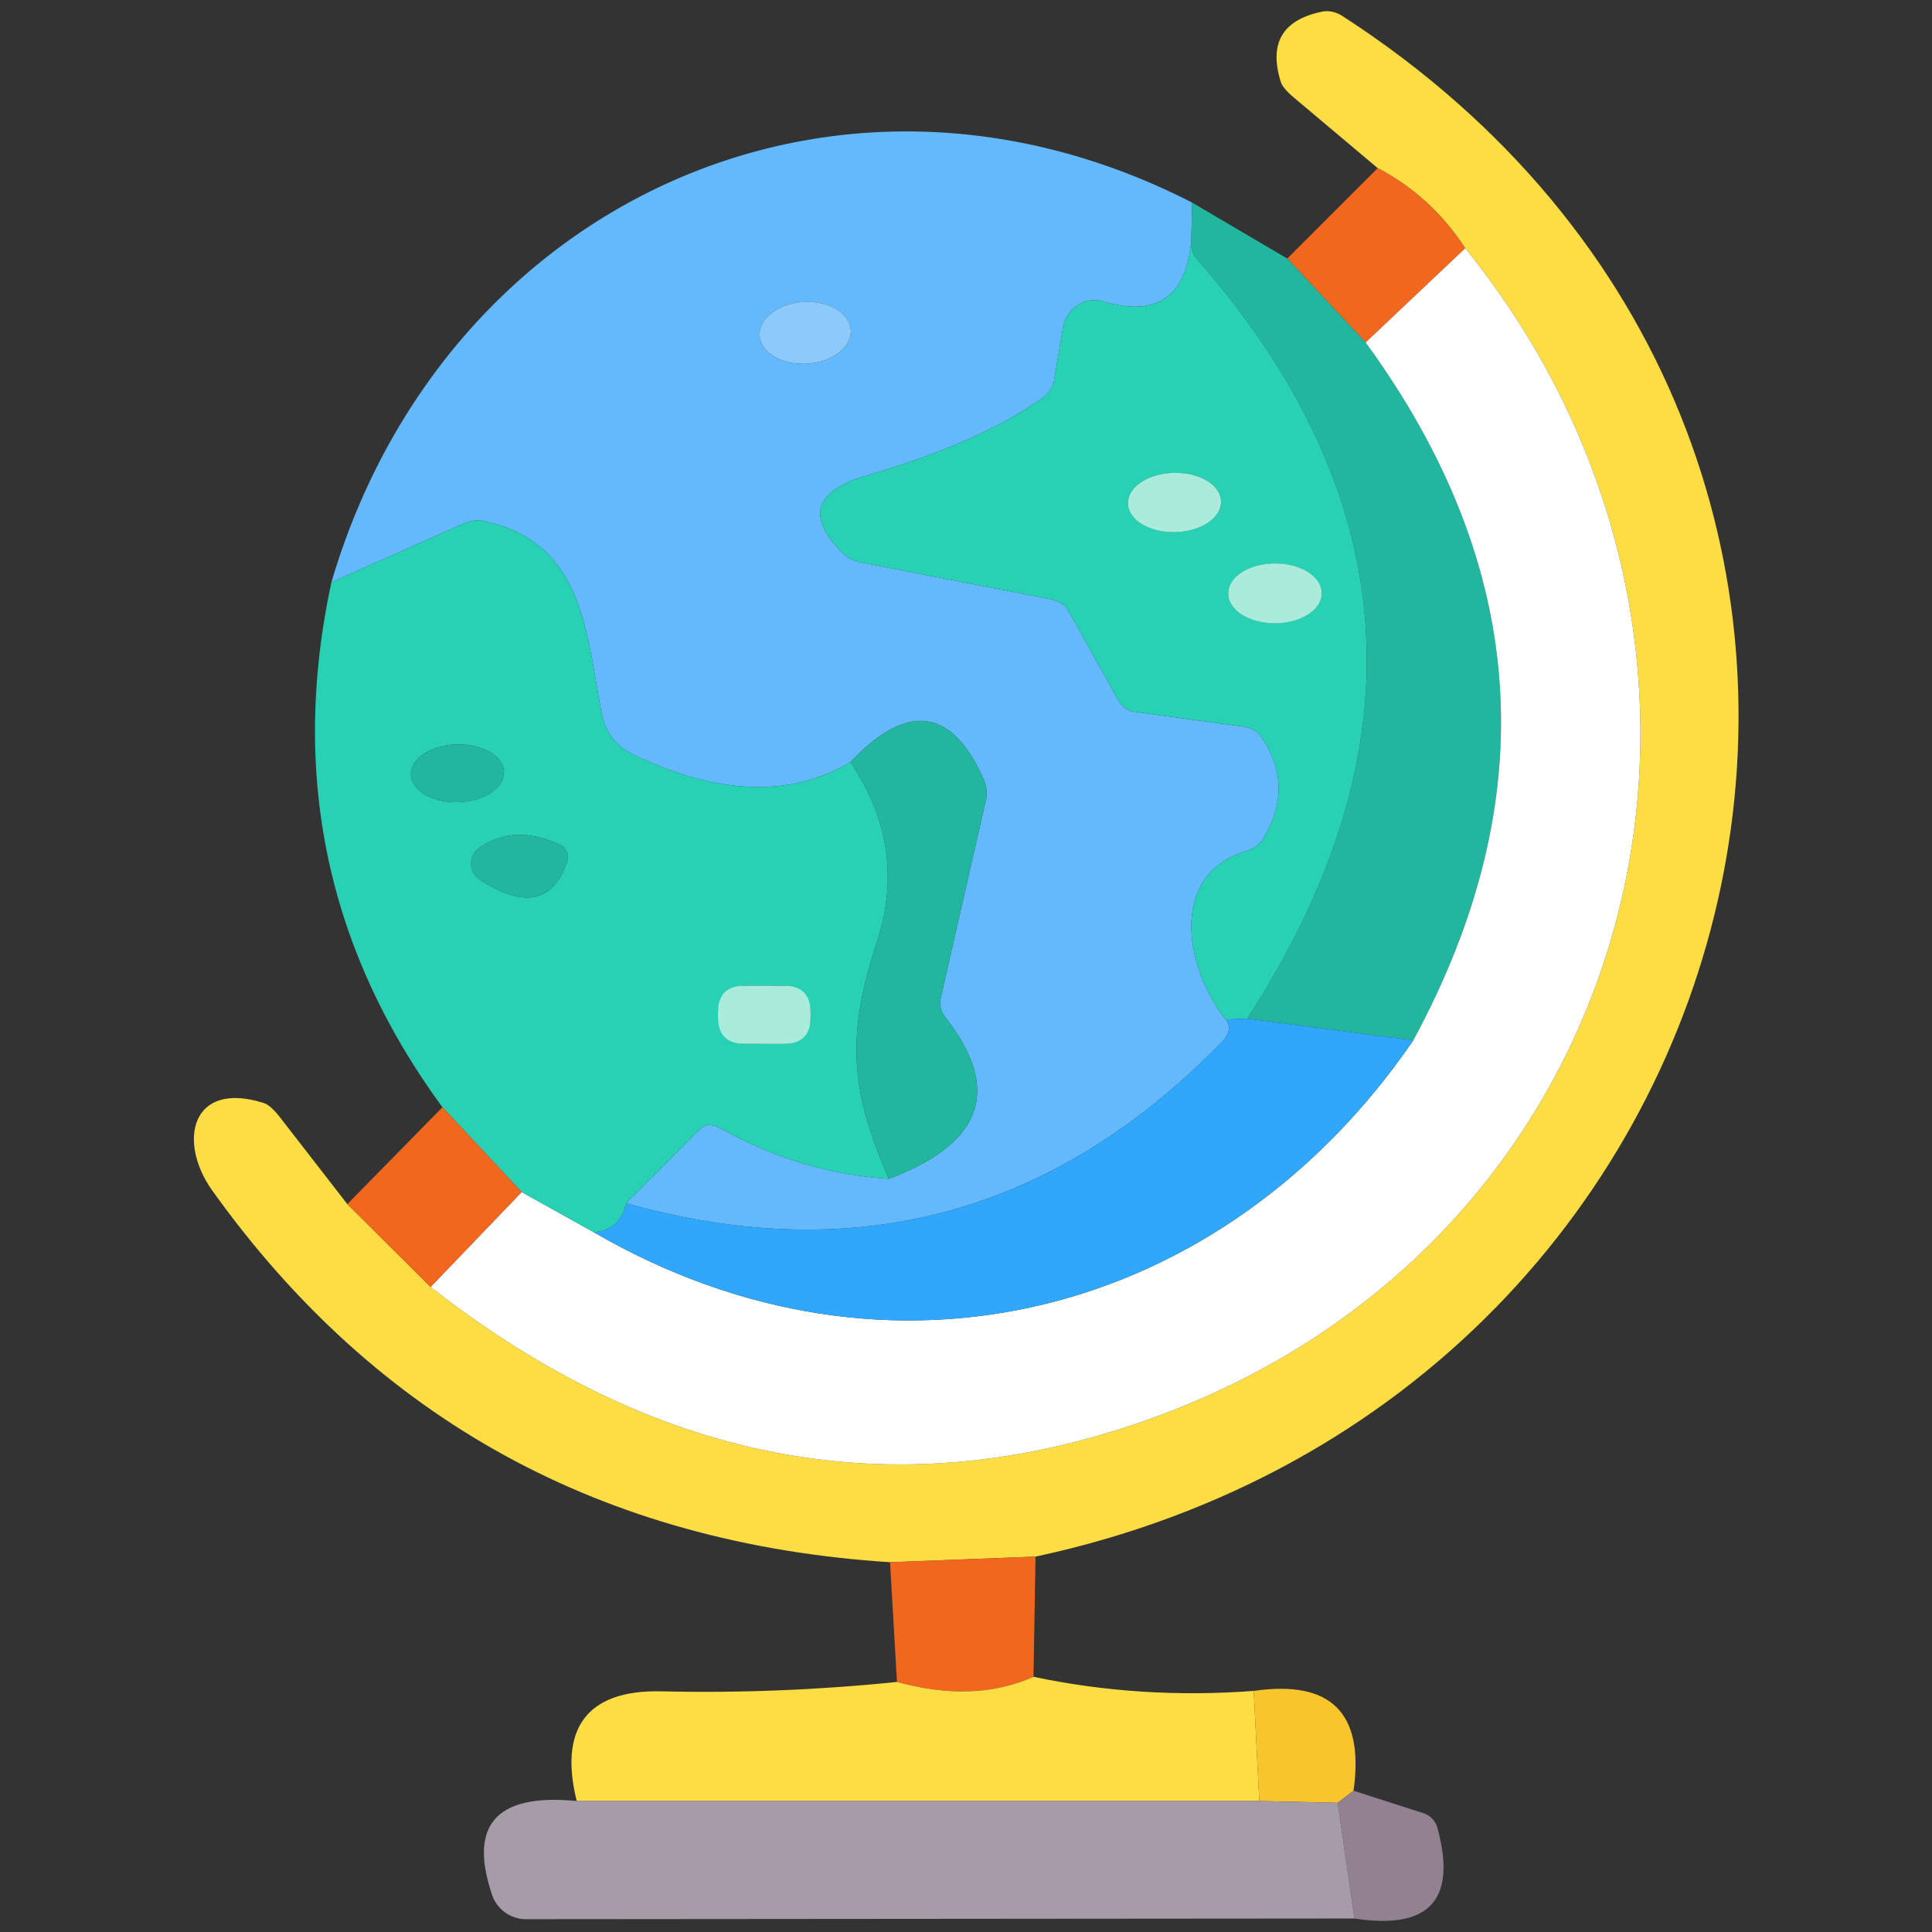 <?xml version="1.0" standalone="no"?><!DOCTYPE svg PUBLIC "-//W3C//DTD SVG 1.1//EN" "http://www.w3.org/Graphics/SVG/1.1/DTD/svg11.dtd"><svg class="icon" width="200px" height="200.00px" viewBox="0 0 1024 1024" version="1.1" xmlns="http://www.w3.org/2000/svg"><rect x="0" y="0" width="1024" height="1024" fill="#333333" stroke="none"/><path d="M548.847 825.037l-77.103 2.965c-152.545-9.798-272.268-75.442-359.181-196.909-18.742-26.215-11.15-58.835 27.52-46.38 2.171 0.735 5.219 3.476 8.303 7.473l35.705 46.025 44.127 43.889c122.024 95.453 250.49 118.264 385.396 68.444 261.676-96.675 334.508-406.866 162.984-618.959-12.016-18.422-27.472-32.573-46.38-42.466l-44.245-37.247c-3.891-3.215-6.524-6.346-7.117-8.422-6.405-20.474 0.83-32.893 21.707-37.247 3.582-0.759 7.509 0.059 10.913 2.254 351.115 227.039 238.189 730.58-162.628 816.58z" fill="#FDDD44" /><path d="M631.88 107.387l-0.474 20.284c-2.764 29.821-18.422 40.497-46.973 32.027a15.765 15.765 0 0 0-13.428 2.135c-4.033 2.728-6.844 7.129-7.687 12.099l-4.626 27.638c-0.534 3.559-2.728 6.916-6.05 9.252-22.134 15.824-53.059 29.501-92.761 41.042-28.149 8.149-32.656 21.826-13.523 41.042 2.622 2.633 6.145 4.448 10.083 5.219l100.352 19.454c4.33 0.83 7.793 3.013 9.371 5.931l25.978 46.618c2.218 3.997 5.267 6.643 8.066 6.999l58.48 7.948c4.294 0.605 7.781 2.432 9.49 4.982 12.265 17.722 12.657 35.942 1.186 54.684-1.744 2.894-4.982 5.196-9.015 6.405-42.229 13.048-31.316 63.699-10.676 89.202 2.847 3.642 2.1 7.675-2.254 12.099-88.728 91.029-193.896 119.45-315.529 85.288l39.5-39.619c2.254-2.242 6.334-2.384 9.964-0.356 28.552 15.978 58.48 24.993 89.795 27.045 49.986-18.896 59.903-47.484 29.774-85.762a12.336 12.336 0 0 1-2.254-10.32l23.843-104.504a17.912 17.912 0 0 0-1.186-11.269c-16.915-37.875-40.449-40.876-70.579-9.015-31.861 18.908-70.342 17.52-115.417-4.152a29.477 29.477 0 0 1-16.251-20.877c-8.541-43.178-9.252-92.168-63.818-102.962-2.669-0.522-6.548 0.237-10.794 2.135l-68.8 30.485c59.073-200.468 267.369-297.973 456.212-201.179zM450.938 174.964c-0.546-9.015-11.803-15.682-25.147-14.863-13.345 0.818-23.712 8.79-23.155 17.817 0.546 9.015 11.815 15.682 25.147 14.863 13.345-0.818 23.712-8.79 23.155-17.817z" fill="#63B9FC" /><path d="M730.216 89.119c18.908 9.893 34.364 24.044 46.38 42.466l-52.786 49.939-41.517-44.482 47.922-47.922z" fill="#F2671E" /><path d="M631.88 107.387l50.413 29.655 41.517 44.482c86.355 118.312 94.777 241.593 25.266 369.857l-88.016-11.506c92.607-142.735 83.674-276.978-26.808-402.715a12.443 12.443 0 0 1-2.847-9.49l0.474-20.284z" fill="#22B69F" /><path d="M631.406 127.671c-0.308 3.725 0.641 6.88 2.847 9.49 110.483 125.737 119.415 259.979 26.808 402.715l-11.388 0.474c-20.64-25.503-31.553-76.154 10.676-89.202 4.033-1.21 7.271-3.511 9.015-6.405 11.471-18.742 11.079-36.962-1.186-54.684-1.708-2.55-5.196-4.377-9.49-4.982l-58.48-7.948c-2.799-0.356-5.848-3.001-8.066-6.999l-25.978-46.618c-1.578-2.918-5.041-5.101-9.371-5.931l-100.352-19.454a19.489 19.489 0 0 1-10.083-5.219c-19.133-19.216-14.626-32.893 13.523-41.042 39.702-11.542 70.626-25.219 92.761-41.042 3.321-2.337 5.516-5.694 6.05-9.252l4.626-27.638c0.842-4.97 3.642-9.371 7.687-12.099 4.033-2.728 8.932-3.499 13.428-2.135 28.552 8.469 44.21-2.206 46.973-32.027z m15.776 138.109c-0.095-4.152-2.788-8.066-7.473-10.913-4.697-2.823-11.008-4.33-17.556-4.175-6.536 0.142-12.775 1.934-17.33 4.982-4.567 3.037-7.07 7.082-6.975 11.233 0.095 4.152 2.776 8.066 7.473 10.901 4.685 2.835 11.008 4.341 17.556 4.187 6.524-0.142 12.764-1.934 17.319-4.982 4.567-3.037 7.082-7.082 6.987-11.233z m53.379 48.634c-0.024-8.707-11.15-15.741-24.839-15.693-6.583 0.024-12.882 1.708-17.52 4.685-4.638 2.965-7.236 6.999-7.224 11.186 0.036 8.707 11.15 15.729 24.851 15.682 6.572-0.024 12.87-1.708 17.508-4.674 4.638-2.977 7.236-6.999 7.236-11.186z" fill="#28D1B3" /><path d="M776.597 131.585c171.524 212.092 98.692 522.284-162.984 618.959-134.906 49.82-263.372 27.01-385.396-68.444l48.278-50.295 38.077 21.233c156.816 91.1 334.034 45.076 434.505-101.657 69.511-128.264 61.089-251.545-25.266-369.857l52.786-49.939z" fill="#FFFFFF" /><path d="M450.748 403.936c20.331 30.212 24.993 62.038 13.997 95.489-16.488 50.532-13.879 78.764 6.405 125.381-31.316-2.052-61.243-11.067-89.795-27.045-3.63-2.028-7.71-1.886-9.964 0.356l-39.5 39.619c-2.135 9.656-7.9 14.756-17.319 15.302l-38.077-21.233-41.991-44.957c-61.208-83.508-80.816-176.269-58.835-278.282l68.8-30.485c4.247-1.898 8.125-2.657 10.794-2.135 54.565 10.794 55.277 59.784 63.818 102.962 1.779 9.098 7.805 16.844 16.251 20.877 45.076 21.672 83.556 23.06 115.417 4.152z m-183.624 5.243c-0.237-8.446-11.482-14.982-25.1-14.602-6.536 0.178-12.764 1.969-17.319 4.97-4.543 2.989-7.034 6.951-6.916 11.008 0.237 8.458 11.471 14.994 25.088 14.614 6.548-0.19 12.775-1.969 17.319-4.97s7.034-6.963 6.916-11.02z m-12.692 57.151c23.653 15.266 39.073 11.909 46.262-10.083a7.117 7.117 0 0 0-3.796-8.422c-16.203-7.592-30.485-7.07-42.822 1.542a10.201 10.201 0 0 0 0.356 16.963z m175.202 70.389a14.234 14.234 0 0 0-14.211-14.258l-20.64-0.036a14.234 14.234 0 0 0-14.258 14.211v2.372a14.234 14.234 0 0 0 14.211 14.258l20.64 0.036a14.234 14.234 0 0 0 14.258-14.211v-2.372z" fill="#28D1B3" /><path d="M471.15 624.807c-20.284-46.618-22.894-74.849-6.405-125.381 10.996-33.451 6.334-65.277-13.997-95.489 30.129-31.861 53.664-28.86 70.579 9.015 1.613 3.618 2.028 7.58 1.186 11.269l-23.843 104.504c-0.83 3.606 0 7.402 2.254 10.32 30.129 38.279 20.213 66.866-29.774 85.762z" fill="#22B69F" /><path d="M649.673 540.349l11.388-0.474 88.016 11.506c-100.471 146.733-277.689 192.757-434.505 101.657 9.418-0.546 15.183-5.646 17.319-15.302 121.633 34.163 226.801 5.741 315.529-85.288 4.353-4.425 5.101-8.458 2.254-12.099z" fill="#30A7FB" /><path d="M234.504 586.848l41.991 44.957-48.278 50.295-44.127-43.889zM548.847 825.037l-1.068 63.699c-20.877 9.335-44.993 10.249-72.358 2.728l-3.677-63.462 77.103-2.965z" fill="#F2671E" /><path d="M547.779 888.736c37.887 7.995 76.795 10.486 116.722 7.473l2.965 58.361h-361.791c-9.371-37.603 4.626-59.073 44.838-58.124 41.754 0.949 83.39-0.712 124.907-4.982 27.366 7.521 51.481 6.607 72.358-2.728z" fill="#FDDD44" /><path d="M664.501 896.209c41.042-5.931 58.681 11.708 52.904 52.904l-8.422 6.405-41.517-0.949-2.965-58.361z" fill="#F8C52D" /><path d="M717.405 949.114l37.247 11.981a11.186 11.186 0 0 1 7.236 7.829c10.367 38.041-4.306 54.02-44.008 47.922l-8.896-61.327 8.422-6.405z" fill="#918191" /><path d="M305.676 954.57h361.791l41.517 0.949 8.896 61.327-439.131 0.356a18.979 18.979 0 0 1-17.912-12.811c-12.645-37.318 2.301-53.925 44.838-49.82z" fill="#A69CA7" /><path d="M402.633 177.901a16.37 24.198 86.5 1 0 48.307-2.955 16.37 24.198 86.5 1 0-48.307 2.955Z" fill="#8DCAFC" /><path d="M597.843 266.897a15.658 24.673 88.7 1 0 49.333-1.12 15.658 24.673 88.7 1 0-49.333 1.12Z" fill="#A9ECDB" /><path d="M650.978 314.584a15.776 24.792 89.8 1 0 49.583-0.173 15.776 24.792 89.8 1 0-49.583 0.173Z" fill="#A9ECDB" /><path d="M217.788 410.556a15.302 24.673 88.4 1 0 49.327-1.378 15.302 24.673 88.4 1 0-49.327 1.378Z" fill="#22B69F" /><path d="M254.432 466.331a10.201 10.201 0 0 1-0.356-16.963c12.336-8.612 26.618-9.134 42.822-1.542a7.117 7.117 0 0 1 3.796 8.422c-7.188 21.992-22.609 25.349-46.262 10.083z" fill="#22B69F" /><path d="M380.552 522.395m14.234 0.025l20.64 0.036q14.234 0.025 14.21 14.259l-0.004 2.372q-0.025 14.234-14.259 14.21l-20.64-0.036q-14.234-0.025-14.21-14.259l0.004-2.372q0.025-14.234 14.259-14.21Z" fill="#A9ECDB" /></svg>